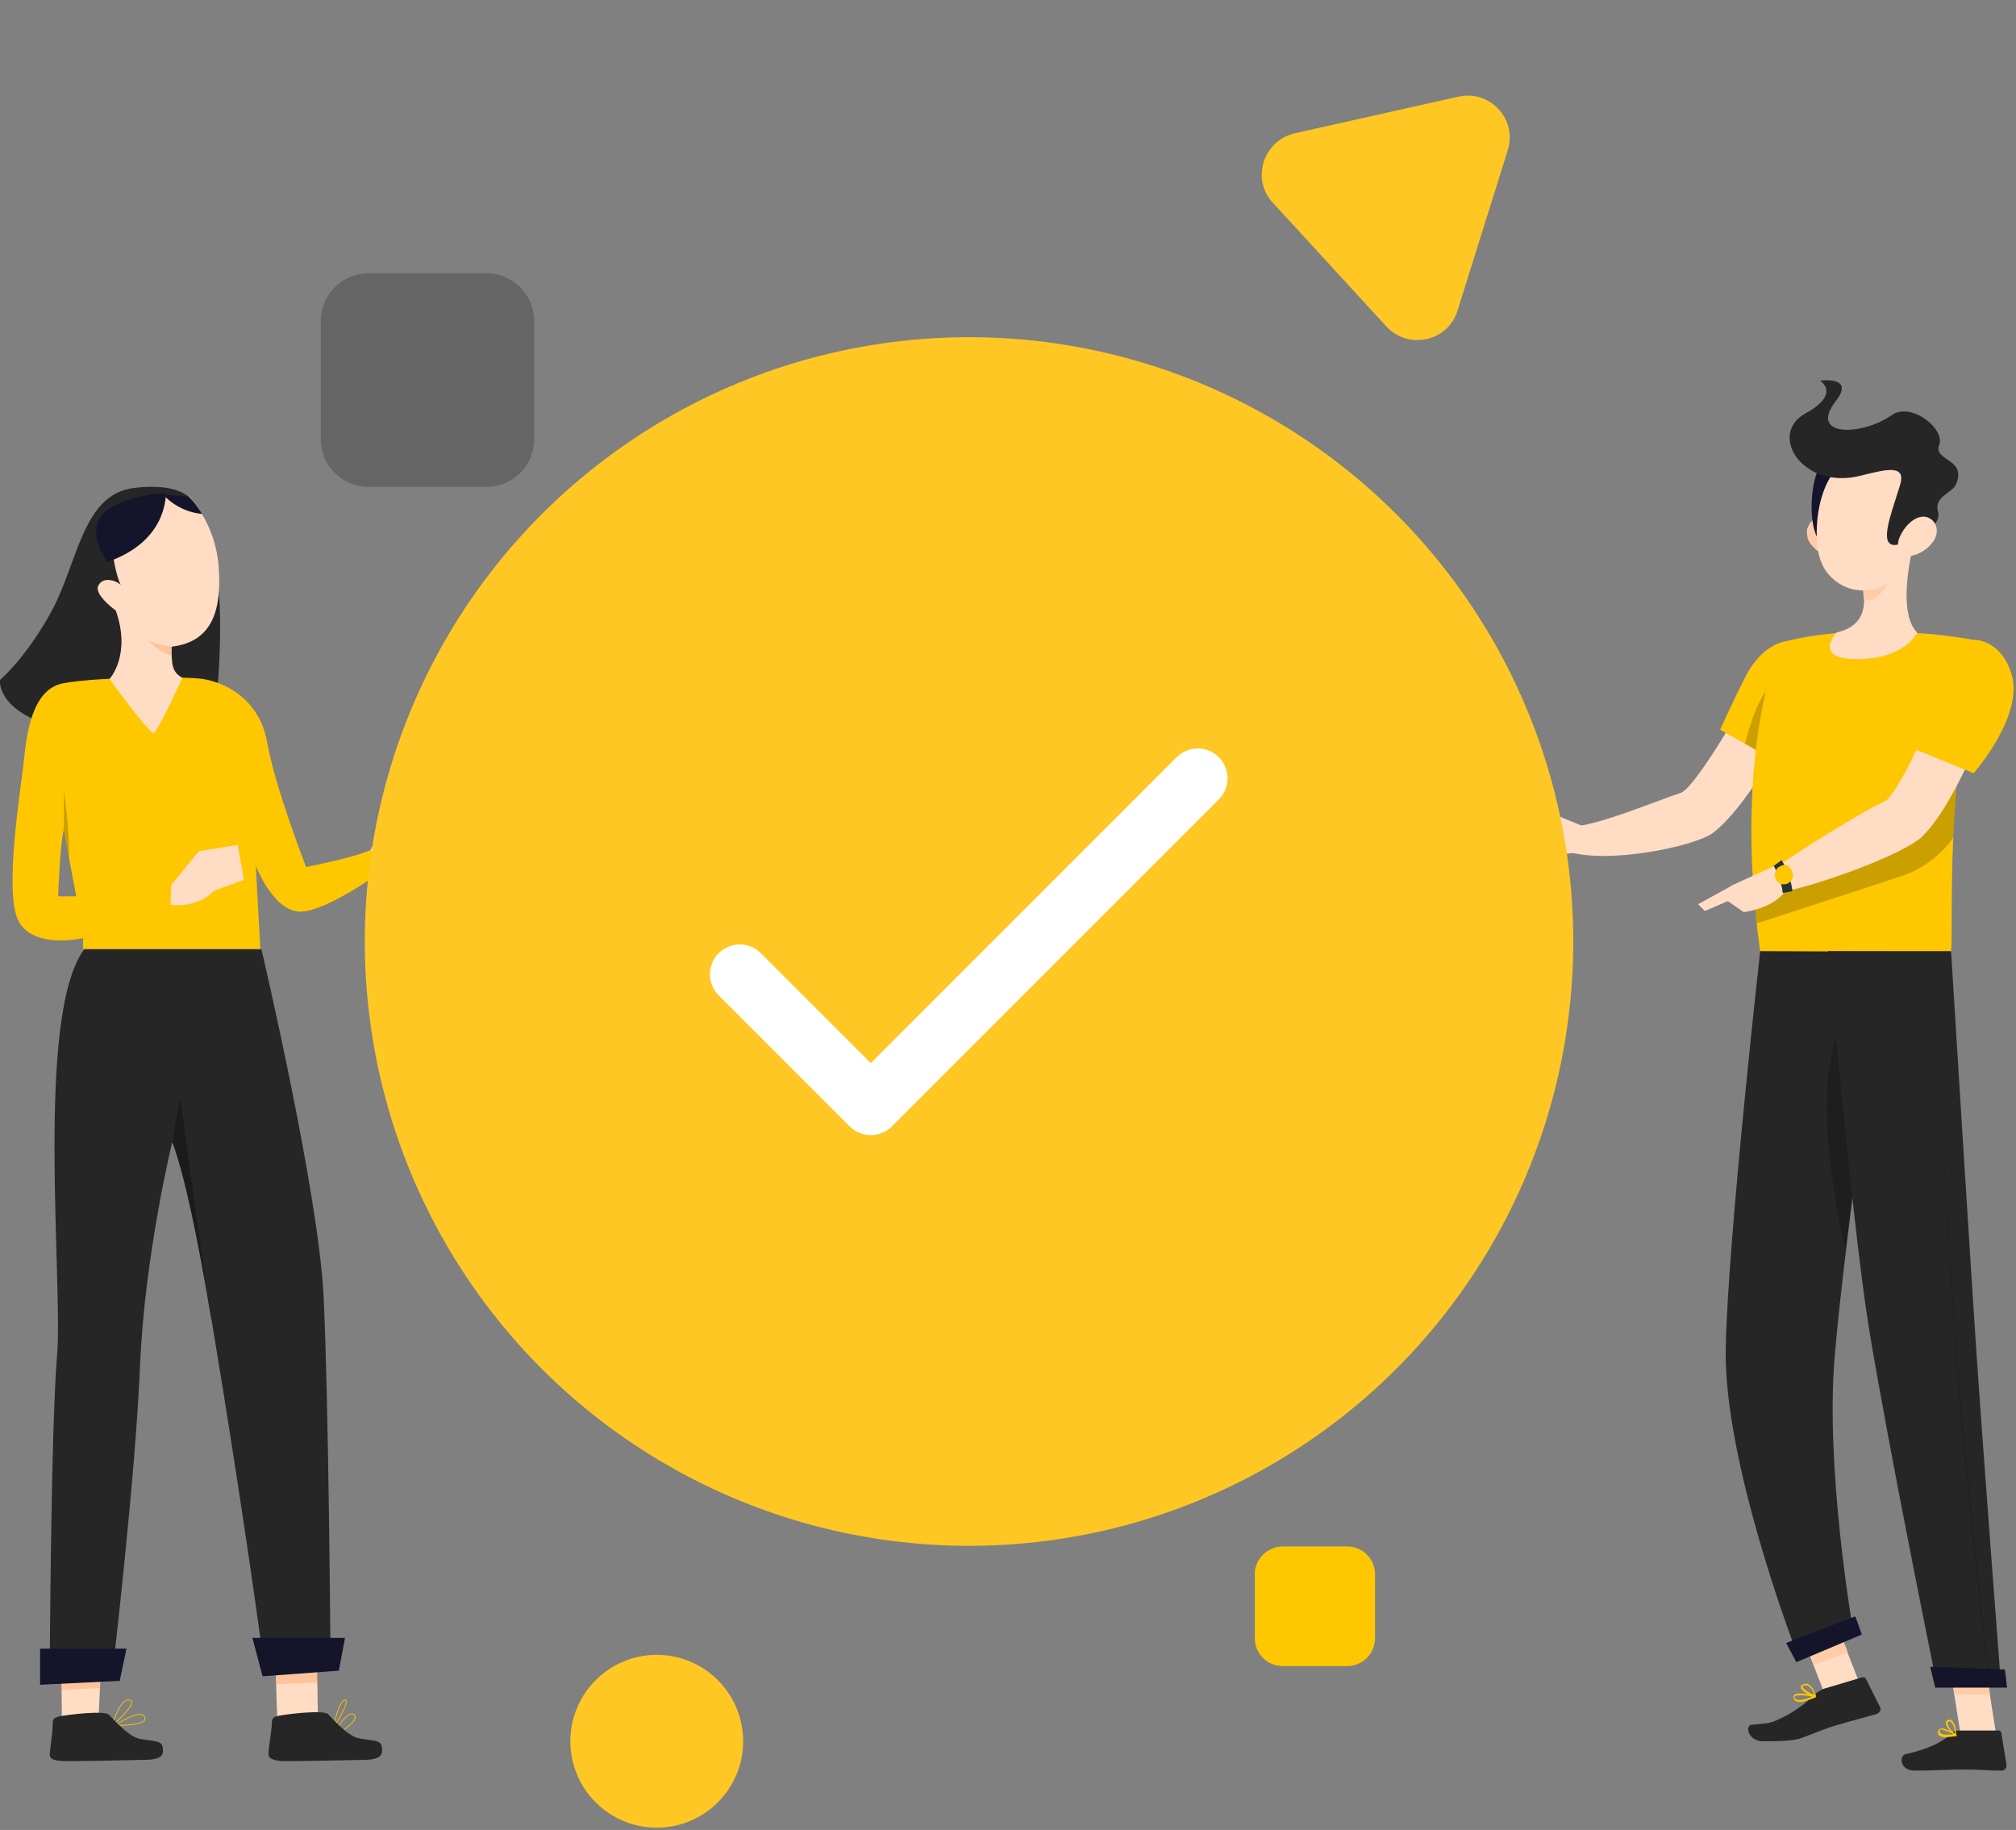 <?xml version="1.0" encoding="utf-8"?>
<!-- Generator: Adobe Illustrator 26.1.0, SVG Export Plug-In . SVG Version: 6.00 Build 0)  -->
<svg version="1.1" id="Layer_1" xmlns="http://www.w3.org/2000/svg" xmlns:xlink="http://www.w3.org/1999/xlink" x="0px" y="0px"
	 viewBox="0 0 357 324" style="enable-background:new 0 0 357 324;" xml:space="preserve">
<rect x="0" y="0" width="357" height="324" fill="#808080" stroke="none"/>
<style type="text/css">
	.st0{fill:#262626;}
	.st1{fill:#FFDCC3;}
	.st2{fill:none;stroke:#FFC700;stroke-width:0.135;stroke-miterlimit:10;}
	.st3{opacity:0.3;enable-background:new    ;}
	.st4{opacity:0.2;fill:#F86700;enable-background:new    ;}
	.st5{fill:#14142B;}
	.st6{fill:#FFC700;}
	.st7{opacity:0.2;enable-background:new    ;}
	.st8{fill:#FFCCA7;}
	.st9{fill:#263238;}
	.st10{fill:#FEC724;}
	.st11{fill:none;stroke:#FFFFFF;stroke-width:10.56;stroke-linecap:round;stroke-linejoin:round;}
	.st12{opacity:0.3;fill:#262626;enable-background:new    ;}
</style>
<path class="st0" d="M34.2,88.9c0,0-1.5-3.6-10.5-2.5c-9,1.1-9.9,13-14.4,21.5C4.8,116.3,0,120.4,0,120.4s-0.7,5.2,9.1,8.1
	c9.8,2.9,29-2,29-2S40.7,104,37,97.1C33.3,90.2,34.2,88.9,34.2,88.9z"/>
<path class="st0" d="M58.5,290.7l-12.2,0.8c0,0-3.1-23.3-8.8-57.6c0-0.1,0-0.2-0.1-0.4c-2.3-14-4.8-25.8-6.9-31.3
	c0,0-4.9,20.1-5.7,39.6S20,295.4,20,295.4L8.8,297c0,0,0.2-44.1,1.3-56.9c1.1-12.8-3.9-60.3,4.8-72h31.4c0,0,10.1,42.9,11,61.4
	S58.5,290.7,58.5,290.7z"/>
<path class="st1" d="M17.9,295.3l-0.2,3.6l-0.4,8.4l-6.3,0.9l-0.1-9.1l-0.1-3.5L17.9,295.3z"/>
<path class="st1" d="M56.3,304.6l-7.1,2c0,0-0.2-4.3-0.3-8.3c-0.1-2.6-0.2-5.2-0.3-6.5c0-0.5,0-0.8-0.1-0.9l7.6-0.8v2.4l0.1,5.4
	L56.3,304.6z"/>
<path class="st2" d="M19.9,305.5c0,0,1.2-4.7,3-4.5C24.8,301.3,19.9,305.5,19.9,305.5z"/>
<path class="st2" d="M20.4,305.5c0,0,4.4-3.1,5.2-1.5C26.5,305.6,20.4,305.5,20.4,305.5z"/>
<path class="st2" d="M59,306c0,0,1-5,2.1-5C62.2,301,59,306,59,306z"/>
<path class="st2" d="M58.8,307.6c0,0,2.6-5.1,3.9-4S58.8,307.6,58.8,307.6z"/>
<path class="st0" d="M25.4,311.6c0,0-13.5,0.3-14.5,0.2s-2.1-0.2-2.1-1.2c0-0.5,0.5-3.6,0.5-4.7c0.1-1.1-0.2-1.7,1.2-2
	c1.4-0.3,8-1.1,8.8-0.3s3.5,4,5.6,4.3c2,0.4,3.7,0.2,3.9,1.4C29,310.5,29,311.6,25.4,311.6z"/>
<path class="st0" d="M64.2,311.6c0,0-13.5,0.3-14.5,0.2c-1-0.1-2-0.4-2.1-0.9c-0.2-0.5,0.4-4,0.5-5.1c0.1-1.1-0.2-1.7,1.2-2
	c1.4-0.3,8-1.1,8.8-0.3c0.8,0.8,3.5,4,5.6,4.3c2,0.4,3.7,0.2,3.9,1.4C67.8,310.5,67.8,311.6,64.2,311.6z"/>
<path class="st3" d="M37.4,233.5c-2.3-14-4.8-25.8-6.9-31.3l1.4-7.9C31.9,194.3,35.7,222.6,37.4,233.5z"/>
<path class="st4" d="M17.9,295.3l-0.2,3.6c-1.8,0.1-5.3,0.2-6.9,0.3l-0.1-3.5L17.9,295.3z"/>
<path class="st4" d="M56.3,297.9l-7.4,0.3c-0.1-2.6-0.2-5.2-0.3-6.5l7.6,0.8L56.3,297.9z"/>
<path class="st5" d="M61.1,290l-1.1,5.8l-13.5,1l-1.8-6.8H61.1z"/>
<path class="st5" d="M22.4,291.9l-1.2,5.7l-14.1,0.7l0-6.4H22.4z"/>
<path class="st6" d="M65.6,150.5c-3,1.4-11.4,3-11.4,3s-5.5-14.1-6.9-22.1c-0.5-2.9-1.8-5.5-3.9-7.5c-2.1-2-4.8-3.3-7.6-3.7
	c-3.7-0.5-19.2-0.3-24.7,0.8c-5.5,1.1-6.4,9.1-6.9,13.9c-0.5,4.8-3.5,22.7-1,28c2.6,5.3,11.5,3.2,11.5,3.2v1.9h31.4l-0.8-14.7
	c0,0,3,7.8,7.6,8.1c4.6,0.3,15.1-7.4,15.1-7.4L65.6,150.5z M10.3,158.7c0,0,0.3-9.2,1-11.8l0.9,4.9l1.3,6.9H10.3z"/>
<path class="st1" d="M30.3,156.7l4.9-6l6.9-1.1l1.1,6.2l-5.3,1.9c0,0-2.6,3.1-7.7,2.5L30.3,156.7z"/>
<path class="st1" d="M65.6,150.5l2.6-4.7l6.3-2.6l2.4,6.4l-5.2,2c0,0-1.4,3-3.4,2.6L65.6,150.5z"/>
<path class="st1" d="M30.4,114.5c0,0.5,0,1.1,0,1.6c0.1,1-0.1,2.9,1.9,3.9c-1.1,2.3-3.6,8-5.1,9.9c-2.3-1.9-7.8-9.7-7.8-9.7
	s3.9-4.2,1.1-12.1c0,0-3.9-2.8-3.1-4.4c0.9-1.8,3.4-0.8,4-0.1c-0.6-0.8-3.2-10,0-13.3c2-2.1,4-2.1,7.7-2.3h0.3c2.4-0.1,4.2,0,4.2,0
	c0.8,0.9,1.5,1.8,2.1,2.9c1.7,2.8,2.7,5.9,3,9.1C39.3,107.6,37.9,113.6,30.4,114.5z"/>
<path class="st5" d="M19,99.5c0,0-3.9-5.2-0.7-8.6c2-2.1,7.4-3.5,11.1-3.6C29.3,88.2,29.4,95.9,19,99.5z"/>
<path class="st5" d="M35.8,91c-2.4-0.2-4.7-1.3-6.4-2.9L29,87.7c1.5-0.1,3,0,4.5,0.3l0,0C34.4,88.9,35.1,89.9,35.8,91L35.8,91z"/>
<path class="st4" d="M30.4,116.1c-1.6-0.5-3.1-1.5-4.2-2.8c1.3,0.7,2.7,1,4.2,1.2C30.4,115,30.4,115.6,30.4,116.1L30.4,116.1z"/>
<path class="st7" d="M12.2,151.8l-0.9-4.9v-7C11.3,139.9,12.4,147.3,12.2,151.8z"/>
<path class="st1" d="M320,122.7l-8.3-3.4c0,0-11,20-14.1,21.1c-4.3,1.4-13.2,5.2-18.4,5.9c-0.7,0.8-1.9,3.5-1.8,4.4
	c7.1,2.4,22.6-0.8,25.9-3.2C310.8,141.8,320,122.7,320,122.7z"/>
<path class="st6" d="M322.5,118.1c1.6,5.7-6.9,17.3-6.9,17.3l-11-6.2c0,0,2.1-4.7,4.6-9.6C313.3,111.8,320.8,111.6,322.5,118.1z"/>
<path class="st7" d="M309,131.7l4.3,2.4l0.8-13.3C311.6,122.7,309.8,128.5,309,131.7z"/>
<path class="st6" d="M315.3,113.8c0,0-8.6,19.1-3.6,54.7h33.8c0.5-5.2-1.2-30.5,5.2-55c-3.7-0.7-7.5-1.2-11.2-1.4
	c-4.8-0.3-9.6-0.3-14.4,0C321.8,112.4,318.5,112.9,315.3,113.8L315.3,113.8z"/>
<path class="st1" d="M324,284.5l-6,2.3l5.2,13.3l6-2.3L324,284.5z"/>
<path class="st1" d="M353.5,307.2h-6.3l-2.3-14.6h6.3L353.5,307.2z"/>
<path class="st0" d="M346.8,306.4h7.1c0.1,0,0.2,0,0.3,0.1c0.1,0.1,0.2,0.2,0.2,0.3l0.9,5.6c0,0.1,0,0.3,0,0.4
	c0,0.1-0.1,0.3-0.2,0.4s-0.2,0.2-0.3,0.2c-0.1,0.1-0.3,0.1-0.4,0.1c-2.5,0-3.7-0.2-6.8-0.2c-1.9,0-5.9,0.2-8.5,0.2
	c-2.7,0-2.8-2.6-1.7-2.9c4.9-1.1,6.9-2.5,8.5-3.9C346,306.6,346.4,306.4,346.8,306.4L346.8,306.4z"/>
<path class="st0" d="M323,299l6.7-2c0.1,0,0.2,0,0.4,0c0.1,0,0.2,0.1,0.3,0.2l2.5,5c0.1,0.1,0.1,0.3,0.1,0.4c0,0.1,0,0.3-0.1,0.4
	c-0.1,0.1-0.1,0.2-0.3,0.3s-0.2,0.2-0.4,0.2c-2.4,0.7-4.1,1.1-7.1,2c-2.1,0.6-4.3,1.6-6.3,2.3c-1.4,0.5-4.8,0.5-6.6,0.5
	c-2.6,0-3.2-2.7-2.1-2.9c2.8-0.3,3.2-0.2,4.7-0.9c2.5-1.1,4.8-2.7,6.8-4.7C322,299.5,322.5,299.2,323,299L323,299z"/>
<path class="st1" d="M280.1,146.2l-7-2.9l-2.9,7.7c2.9,0.4,5.8,0.4,8.6,0L280.1,146.2z"/>
<path class="st1" d="M268,143.1l-0.2,5.1l2.5,2.8l2.9-7.7L268,143.1z"/>
<path class="st8" d="M324.5,285.6l-6,2.3l2.7,6.9l6-2.3L324.5,285.6z"/>
<path class="st8" d="M351.2,292.5h-6.3l1.2,7.5h6.3L351.2,292.5z"/>
<path class="st7" d="M310.6,158.8c0.1,1.5,0.3,3.1,0.5,4.7l25.1-8.2c3.9-1.2,7.3-3.6,9.7-7c0.1-2.2,0.2-4.6,0.4-7.1
	c0.1-1.2,0.2-2.4,0.3-3.7c0.1-1.2,0.3-2.6,0.4-3.9L310.6,158.8z"/>
<path class="st1" d="M339,95.8c-1.2,4.6-2.6,13.1,0.5,16.2c0,0-2.1,4.7-10.7,4.7c-7.9,0-3.6-4.7-3.6-4.7c5.2-1.2,5.3-5,4.6-8.6
	L339,95.8z"/>
<path class="st8" d="M335.2,98.9l-5.5,4.5c0.2,0.8,0.3,1.7,0.3,2.5c1.6,1.6,4.8-2.4,5.1-4.5C335.4,100.6,335.4,99.7,335.2,98.9z"/>
<path class="st8" d="M320.3,95.8c0.4,0.7,0.9,1.2,1.5,1.7c0.6,0.5,1.3,0.8,2.1,0.9c2,0.4,3-1.4,2.5-3.3c-0.5-1.7-2.2-3.9-4.2-3.6
	c-0.4,0.1-0.9,0.3-1.2,0.6c-0.3,0.3-0.6,0.6-0.8,1.1c-0.2,0.4-0.3,0.9-0.2,1.3C320,95,320.1,95.4,320.3,95.8L320.3,95.8z"/>
<path class="st5" d="M323.6,81c-3.1,1.4-4.2,13.9-0.3,15.8C327.3,98.6,329.6,78.2,323.6,81z"/>
<path class="st1" d="M340,88.9c-0.8,6.3-0.8,10-4.2,13.2c-1,1.1-2.4,1.8-3.8,2.2c-1.4,0.4-3,0.3-4.4-0.1c-1.4-0.4-2.7-1.3-3.7-2.4
	c-1-1.1-1.6-2.5-1.9-4c-1-5.6,0.4-14.9,6.7-17.4c1.3-0.6,2.8-0.8,4.2-0.6c1.4,0.2,2.8,0.7,3.9,1.6c1.1,0.9,2,2,2.6,3.4
	C340,86,340.2,87.4,340,88.9L340,88.9z"/>
<path class="st0" d="M329.6,84.2c4.7-1.2,8.1-2,6.8,1.9c-1.6,5.2-3.6,10.2-1,10.4c1.6,0.1,8.7-2.8,7.8-5.9c-0.8-2.6,2.5-3.4,3.1-4.7
	c2.2-4.8-4-4.2-2.9-7.1c1.1-2.9-5-7.7-8.4-5.3c-5.5,3.8-14.8,3.8-9.9-2.5c3.5-4.5-2.8-3.6-2.8-3.6s3.8,2.3-2.6,5.8
	C313,76.9,319.2,86.9,329.6,84.2z"/>
<path class="st1" d="M342.4,95.8c-0.9,1.3-2.3,2.3-3.9,2.6c-2.1,0.4-2.9-1.4-2.1-3.3c0.7-1.7,2.6-3.9,4.6-3.6
	C343,92,343.5,94.1,342.4,95.8z"/>
<path class="st0" d="M311.7,168.4c0,0-5.7,50.8-6.1,70.1c-0.5,20.1,12.3,53.4,12.3,53.4l10.1-4.2c0,0-4.8-27.9-3.1-47.6
	c1.8-21.5,9.1-71.6,9.1-71.6L311.7,168.4z"/>
<path class="st7" d="M325.8,182.4c-4.5,9.4-1.5,28,1,39c0.9-7.8,2-16.2,3.1-24C329.8,185.3,328.8,176.1,325.8,182.4z"/>
<path class="st5" d="M328.5,286.2c0.1,0,1.2,3.2,1.2,3.2l-11.6,4.9l-1.8-3.4L328.5,286.2z"/>
<path class="st0" d="M323.7,168.4c0,0,4.3,48.3,7.2,66.4c3.2,19.8,11.7,61.6,11.7,61.6h11.6c0,0-3.1-40.2-4.4-59.8
	c-1.4-21.3-4.3-68.2-4.3-68.2H323.7z"/>
<path class="st5" d="M355,295.6c0.1,0,0.4,3.2,0.4,3.2h-12.7l-0.9-3.7L355,295.6z"/>
<path class="st7" d="M352.1,296.4C352.1,296.4,352,296.4,352.1,296.4c-0.1,0-0.1-0.1-0.1-0.1c-0.1-0.6-4.7-41.3-5.8-59
	c-1.3-19.1-3.8-61.6-3.9-62c0,0,0,0,0,0c0,0,0,0,0,0c0,0,0,0,0,0c0,0,0,0,0,0c0,0,0.1,0,0.1,0c0,0,0,0,0,0.1c0,0.4,2.6,42.8,3.9,62
	c1.2,17.6,5.8,58.4,5.8,59C352.2,296.4,352.2,296.4,352.1,296.4C352.2,296.4,352.2,296.4,352.1,296.4
	C352.2,296.4,352.2,296.4,352.1,296.4C352.1,296.4,352.1,296.5,352.1,296.4L352.1,296.4z"/>
<path class="st1" d="M354,121.7l-8.7-2.3c0,0-8.6,21.1-11.6,22.5c-4.1,1.9-14.5,8.4-19,11.5c-0.2,1.1,0,3.8,0.5,4.6
	c7.6-1.4,22-6.9,25.1-9.8C347.1,141.7,354,121.7,354,121.7z"/>
<path class="st6" d="M344.6,307.6c-0.4,0-0.9-0.1-1.2-0.3c-0.1-0.1-0.2-0.2-0.2-0.4c0-0.1-0.1-0.3,0-0.4c0-0.1,0-0.2,0.1-0.2
	c0.1-0.1,0.1-0.1,0.2-0.2c0.7-0.4,2.7,0.9,2.9,1c0,0,0,0,0.1,0.1c0,0,0,0.1,0,0.1c0,0,0,0.1,0,0.1c0,0,0,0-0.1,0
	C345.8,307.5,345.2,307.5,344.6,307.6z M343.8,306.2c-0.1,0-0.1,0-0.2,0c0,0-0.1,0-0.1,0.1c0,0,0,0.1,0,0.1c0,0.1,0,0.2,0,0.3
	c0,0.1,0.1,0.2,0.2,0.2c0.3,0.3,1.2,0.3,2.2,0.1C345.3,306.7,344.5,306.4,343.8,306.2L343.8,306.2z"/>
<path class="st6" d="M346.3,307.3C346.3,307.3,346.2,307.3,346.3,307.3c-0.7-0.4-1.9-1.7-1.7-2.4c0-0.1,0.1-0.2,0.2-0.3
	s0.2-0.1,0.3-0.1c0.1,0,0.2,0,0.3,0c0.1,0,0.2,0.1,0.3,0.2c0.7,0.6,0.7,2.4,0.7,2.5c0,0,0,0.1,0,0.1
	C346.4,307.3,346.4,307.3,346.3,307.3C346.3,307.3,346.3,307.3,346.3,307.3z M345.2,304.8L345.2,304.8c-0.3,0-0.3,0.1-0.3,0.2
	c-0.1,0.4,0.6,1.5,1.3,2c0-0.7-0.2-1.4-0.6-2C345.4,304.8,345.3,304.8,345.2,304.8L345.2,304.8z"/>
<path class="st6" d="M319.6,301.2c-0.5,0.2-1.1,0.2-1.6,0c-0.1-0.1-0.2-0.2-0.3-0.3c-0.1-0.1-0.1-0.2-0.1-0.4c0-0.1,0-0.2,0-0.2
	c0-0.1,0.1-0.1,0.1-0.2c0.7-0.6,3.4,0,3.7,0.1c0,0,0.1,0,0.1,0.1c0,0,0,0.1,0,0.1c0,0,0,0.1,0,0.1c0,0,0,0-0.1,0.1
	C320.9,300.8,320.3,301,319.6,301.2L319.6,301.2z M318.2,300.2c-0.1,0-0.2,0.1-0.3,0.1c0,0,0,0-0.1,0.1s0,0.1,0,0.1
	c0,0.1,0,0.2,0.1,0.2c0,0.1,0.1,0.1,0.2,0.2c0.4,0.2,1.5,0.1,2.8-0.5C320.1,300.2,319.2,300.1,318.2,300.2L318.2,300.2z"/>
<path class="st6" d="M321.5,300.5L321.5,300.5c-0.9-0.2-2.6-1.1-2.6-1.8c0-0.2,0.1-0.4,0.5-0.5c0.1,0,0.3-0.1,0.4-0.1
	c0.1,0,0.3,0,0.4,0.1c0.9,0.4,1.4,2.1,1.4,2.1c0,0,0,0.1,0,0.1C321.6,300.4,321.6,300.5,321.5,300.5
	C321.5,300.5,321.5,300.5,321.5,300.5L321.5,300.5z M319.5,298.4L319.5,298.4c-0.3,0.1-0.3,0.2-0.3,0.2c0,0.4,1.2,1.2,2.1,1.5
	c-0.2-0.7-0.6-1.3-1.2-1.7C319.9,298.4,319.7,298.4,319.5,298.4z"/>
<path class="st1" d="M315.4,152.8l-8.8,4l-1,2.5l3.2,2.2c0,0,6-0.7,7.8-4.5L315.4,152.8z"/>
<path class="st9" d="M315.7,158.1c-0.2-1.7-0.8-3.3-1.6-4.8l1.4-1c1,1.7,1.7,3.5,1.9,5.5L315.7,158.1z"/>
<path class="st6" d="M317.2,154c0.2,0.3,0.3,0.6,0.3,1c0,0.3-0.1,0.7-0.3,0.9c-0.2,0.3-0.5,0.5-0.8,0.6c-0.3,0.1-0.7,0.1-1,0
	c-0.3-0.1-0.6-0.3-0.8-0.6c-0.2-0.3-0.3-0.6-0.3-1s0.1-0.7,0.3-1c0.2-0.3,0.5-0.5,0.8-0.6c0.4-0.2,0.8-0.2,1.2-0.1
	C316.7,153.4,317.1,153.7,317.2,154L317.2,154z"/>
<path class="st1" d="M300.7,160.1l1.2,1.2l7.9-3.4l-3.1-1.1L300.7,160.1z"/>
<path class="st6" d="M356.2,119.3c2.3,7.4-6.7,17.6-6.7,17.6l-12.5-5.1c1.5-4.3,3.2-8.5,5.1-12.7C346,110.9,353.9,111.8,356.2,119.3
	z"/>
<circle class="st10" cx="171.6" cy="166.7" r="107"/>
<g>
	<path class="st11" d="M131,172.5l23.2,23.2l57.9-57.9"/>
</g>
<path class="st6" d="M227.2,273.8h11.3c2.8,0,5,2.2,5,5V290c0,2.8-2.2,5-5,5h-11.3c-2.8,0-5-2.2-5-5v-11.3
	C222.2,276,224.5,273.8,227.2,273.8z"/>
<path class="st12" d="M65.2,48.4h21c4.6,0,8.4,3.8,8.4,8.4v21c0,4.6-3.8,8.4-8.4,8.4h-21c-4.6,0-8.4-3.8-8.4-8.4v-21
	C56.8,52.2,60.6,48.4,65.2,48.4z"/>
<path class="st10" d="M225.4,35.9c-3.9-4.2-1.7-11,3.9-12.3l29-6.5c5.6-1.2,10.4,4,8.7,9.5L258.1,55c-1.7,5.5-8.7,7-12.6,2.8
	L225.4,35.9z"/>
<circle class="st10" cx="116.3" cy="308.3" r="15.3"/>
</svg>
